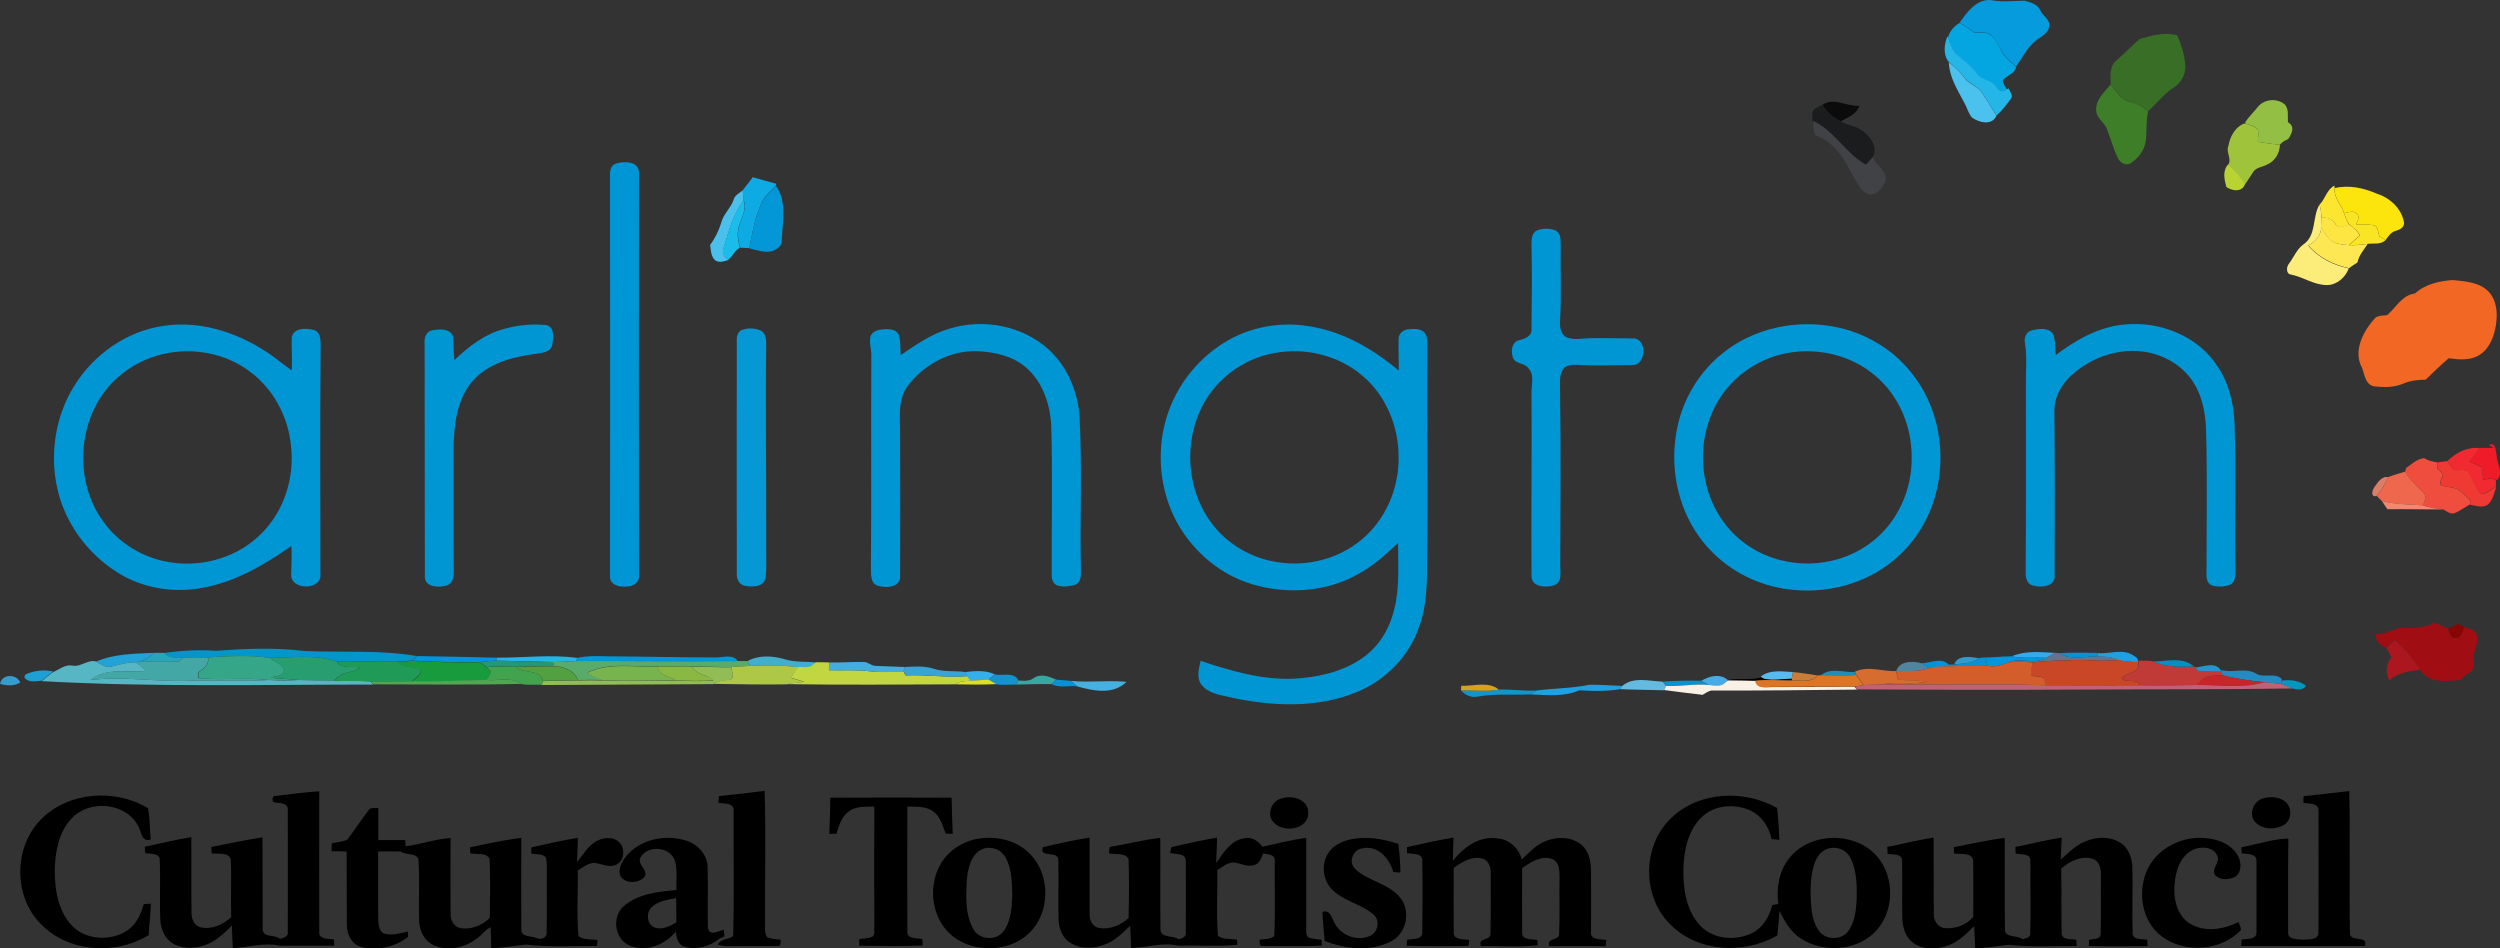 <svg xmlns="http://www.w3.org/2000/svg" xmlns:xlink="http://www.w3.org/1999/xlink" id="Layer_1" x="0px" y="0px" viewBox="0 0 1096.3 415.9" style="enable-background:new 0 0 1096.3 415.9;" xml:space="preserve"><rect x="0" y="0" width="1096.3" height="415.9" fill="#333333" stroke="none"/><style type="text/css">	.st0{fill:#059BDC;}	.st1{fill:#04A6E1;}	.st2{fill:#386E25;}	.st3{fill:#23B6E7;}	.st4{fill:#4BC2ED;}	.st5{fill:#3E7E28;}	.st6{fill:#93C044;}	.st7{fill:#0B0B0B;}	.st8{fill:#1B1C1D;}	.st9{fill:#414245;}	.st10{fill:#9FC33A;}	.st11{fill:#0095D4;}	.st12{fill:#B9D335;}	.st13{fill:#0DAAE4;}	.st14{fill:#0497D7;}	.st15{fill:#FDE630;}	.st16{fill:#FBE50D;}	.st17{fill:#4AC1ED;}	.st18{fill:#1ABDEA;}	.st19{fill:#FCEC79;}	.st20{fill:#FAE524;}	.st21{fill:#FDE642;}	.st22{fill:#FDE853;}	.st23{fill:#0096D4;}	.st24{fill:#F16723;}	.st25{fill:#0196D4;}	.st26{fill:#0698D5;}	.st27{fill:#EF1B29;}	.st28{fill:#F02A30;}	.st29{fill:#EF4E3E;}	.st30{fill:#EE3A33;}	.st31{fill:#EF684E;}	.st32{opacity:0.95;fill:#E5816A;enable-background:new    ;}	.st33{fill:#F18971;}	.st34{fill:#A00D12;}	.st35{fill:#860604;}	.st36{fill:#AC161E;}	.st37{fill:#0496CB;}	.st38{fill:#1FA0E3;}	.st39{fill:#22A2D6;}	.st40{fill:#27A5BB;}	.st41{fill:#37AAEC;}	.st42{fill:#607492;}	.st43{fill:#0692D4;}	.st44{fill:#35A687;}	.st45{fill:#0295DE;}	.st46{fill:#41AFCB;}	.st47{fill:#0296DD;}	.st48{fill:#42A7A5;}	.st49{fill:#279D70;}	.st50{opacity:0.94;fill:#32A2D4;enable-background:new    ;}	.st51{fill:#56B6C3;}	.st52{fill:#179B3C;}	.st53{fill:#229974;}	.st54{fill:#58AB6A;}	.st55{fill:#C94626;}	.st56{fill:#C03A37;}	.st57{fill:#088EC2;}	.st58{fill:#1F9B57;}	.st59{fill:#C2D641;}	.st60{fill:#43ADDD;}	.st61{fill:#4C86A2;}	.st62{fill:#D45D2C;}	.st63{fill:#AFC747;}	.st64{fill:#2992D0;}	.st65{fill:#43A24E;}	.st66{fill:#53A040;}	.st67{fill:#78B44E;}	.st68{fill:#89B843;}	.st69{fill:#90BE54;}	.st70{fill:#38A3D5;}	.st71{fill:#57BBEF;}	.st72{fill:#228DB9;}	.st73{fill:#D66C2F;}	.st74{fill:#1DA1D4;}	.st75{fill:#34AFEB;}	.st76{fill:#CA7C39;}	.st77{fill:#238BC2;}	.st78{fill:#1294CD;}	.st79{fill:#349CCF;}	.st80{fill:#37A7A2;}	.st81{fill:#47ACE5;}	.st82{fill:#DD7524;}	.st83{fill:#C62628;}	.st84{fill:#DBE024;}	.st85{fill:#0093DB;}	.st86{fill:#51A652;}	.st87{fill:#46B0DE;}	.st88{fill:#65BAE0;}	.st89{fill:#FAF1E6;}	.st90{fill:#0397C0;}	.st91{fill:#C16175;}	.st92{opacity:0.93;fill:#E3AA1C;enable-background:new    ;}</style><g id="_x23_059bdcff">	<path class="st0" d="M859.3,10c3.2-4.5,7.1-10.2,13.4-10c5,1,10,0.4,15.1,0.3c2.6,0.7,5.9,1.6,7,4.4c1.1,2.4,4.3,3.8,3.8,6.9   c-0.3,2.6-2.7,4-4.6,5.3c-4.5,2.9-6.9,8-9.9,12.3c-2.5-2.2-5.1-4.3-6.7-7.3c-1.5-2.4-2.4-5.5-5.1-7c-2-1.1-4.2-0.6-6.3-0.6   C863.8,12.8,861.6,11.4,859.3,10z"></path></g><g id="_x23_04a6e1ff">	<path class="st1" d="M854.2,16.5c0.8-2.8,2.6-5,5.1-6.4c2.3,1.3,4.5,2.8,6.7,4.3c2.1,0,4.4-0.5,6.3,0.6c2.7,1.4,3.7,4.5,5.1,7   c1.5,3,4.2,5.1,6.7,7.3c-0.5,3.4-4.7,3.6-5.9,6.3c0.4,1.3,1.2,2.5,1.9,3.7c-1.6,1.1-3.4,1.5-4.3-0.6c-1.8-3.6-6.6-3.1-8.8-6.2   c-2.3-2.8-5-5.2-7.8-7.4C856.4,23,855.5,19.5,854.2,16.5z"></path></g><g id="_x23_386e25ff">	<path class="st2" d="M938.3,17.1c5.3-1.6,11-3.1,16.5-1.6c1.7,4.1,3.2,8.5,3.5,13.1c0.3,3.8-1.7,7.6-4.9,9.7   c-4.4,2.8-7.6,7-11.4,10.5c-2.2-1.9-4.6-3.5-7.5-4.1c-4.2-0.7-6.6-4.6-8.9-7.8c-0.1-3.4-0.6-7.7,2.3-10.2   C931.4,23.6,934.7,20.2,938.3,17.1z"></path></g><g id="_x23_23b6e7ff">	<path class="st3" d="M854,15.9l0.2,0.5c1.3,3,2.2,6.5,5,8.5c2.9,2.2,5.6,4.6,7.8,7.4c2.2,3.1,7,2.7,8.8,6.2   c0.9,2.1,2.8,1.7,4.3,0.6l0.7-0.3c0.6,1.4,2.2,3,1,4.6c-2,2.5-3.8,5.2-6.3,7.2c-2.3-3.4-4.2-7-6.6-10.3c-2-2.8-5.6-3.6-7.6-6.4   c-1.9-2.5-4.2-4.7-6.7-6.7C852,24.1,852.5,19.5,854,15.9z"></path>	<path class="st3" d="M217.7,288.4c11.8,0.1,23.7-1.5,35.4,0.1l-0.4,1.4c-3.4,0.1-6.7,0.4-10,0.4c-8.3-0.2-16.6-0.4-25-0.6V288.4z"></path></g><g id="_x23_4bc2edff">	<path class="st4" d="M854.6,27.3c2.5,2,4.8,4.1,6.7,6.7c1.9,2.8,5.6,3.6,7.6,6.4c2.4,3.3,4.3,6.9,6.6,10.3   c-1.9,4.5-7.7,3.1-10.8,0.8c-1.6-1.9-2.1-4.4-3.4-6.6C858.4,39.4,854.8,33.8,854.6,27.3z"></path></g><g id="_x23_3e7e28ff">	<path class="st5" d="M919.2,48.5c-0.3-4.8,3.7-8.2,6.4-11.5c2.3,3.2,4.7,7.1,8.9,7.8c2.9,0.6,5.4,2.2,7.5,4.1   c-1,4.2-0.5,8.4-1,12.6c-0.4,4.1-3.1,7.7-6.4,9.9c-2.1,1.6-4.9,0.1-5.8-2c-2-3.9-3-8.2-4.7-12.3C923.2,53.8,919.4,52.1,919.2,48.5z   "></path></g><g id="_x23_93c044ff">	<path class="st6" d="M990.1,46.9c2.7-3.4,8.1-4,11.6-1.3c2.2,2,1.4,5.3,1.6,8c3.3,1.8,1.7,5.1,0.1,7.4c-1.4,0.6-2.7,1.3-3.6,2.5   c-3.2-0.3-6.5-0.8-9.7-1.3c0.1-1.7,0.3-3.4,0.1-5.1c-1.1-2-3.5-2.2-5.4-2.9l-0.3-0.5C986.1,51.2,988.3,49.2,990.1,46.9z"></path></g><g id="_x23_0b0b0bff">	<path class="st7" d="M799.1,46c5.1-3.5,10.8,0.8,16.3,0.4c-1.2,3.7-5.1,5.1-8.2,6.8C803.8,51.7,801.1,49.2,799.1,46z"></path></g><g id="_x23_1b1c1dff">	<path class="st8" d="M795.8,47.7c1-0.7,2.2-1.1,3.3-1.7c2,3.2,4.7,5.7,8.1,7.2c2.9,1.9,6.8,1.9,9.5,4.2c3.5,2.3,7,7.4,4.5,11.5   c-1,1.2-2,2.3-3.1,3.4c-8.8-4.9-13.8-14.8-23-19.2l-0.4-0.2C794.9,51.2,794.2,48.9,795.8,47.7z"></path></g><g id="_x23_414245ff">	<path class="st9" d="M795.3,53.1c9.2,4.4,14.1,14.2,23,19.2c1-1.1,2.1-2.2,3.1-3.4c1,3.8,5.7,5.4,5.6,9.6c-0.6,3.1-3.1,6.1-6.2,6.8   c-4,0.1-5.8-4.2-7.6-7.1c-4-7.6-8.5-16.2-17.3-18.9C795.3,57.3,795.2,55.2,795.3,53.1z"></path></g><g id="_x23_9fc33aff">	<path class="st10" d="M977.2,64c0.7-4.1,2.8-8,6.7-9.8l0.9,0c1.9,0.7,4.3,1,5.4,2.9c0.2,1.7,0,3.4-0.1,5.1c3.2,0.5,6.4,1,9.7,1.3   c-0.1,3.6-2.1,7.1-5.5,8.6c-2.1,1.2-5.1,1.2-6.4,3.6c-1.1,1.6-2.1,3.3-3.2,4.9l-0.1-0.1c-2.3-3-4.7-5.8-7.4-8.4   C978.7,69.5,976,66.6,977.2,64z"></path></g><g id="_x23_0095d4ff">	<path class="st11" d="M269.9,71.8c3.5-1.2,10.2-1.3,10.3,3.8c-0.1,59,0,117.9,0,176.9c0.3,3-2.7,4.7-5.4,4.7   c-3.1,0.4-7.6-0.7-7.3-4.7c0.1-58.6,0-117.3,0-175.9C267.4,74.7,268,72.5,269.9,71.8z"></path></g><g id="_x23_b9d335ff">	<path class="st12" d="M977.2,72c2.7,2.5,5.2,5.4,7.4,8.4c-1.1,4-5.6,3.5-8.3,1.6C975.4,78.7,974.5,74.7,977.2,72z"></path></g><g id="_x23_0daae4ff">	<path class="st13" d="M330.1,77.7c3.5,1,6.9,2,10.4,2.9l-0.3,0.7c-2,2.5-4.8,4.4-6.1,7.4c-3,6.3-4.2,13.3-5.5,20.1   c-1.4-0.1-2.7-0.1-4.1-0.2c-0.5-2.4-1.2-4.8-0.8-7.2c0.3-4.7,4.3-8.8,2.4-13.6c-0.2-1.5-0.3-2.9-0.4-4.4   C327.2,81.6,328.6,79.7,330.1,77.7z"></path></g><g id="_x23_0497d7ff">	<path class="st14" d="M340.2,81.4c5.1,6.9,2.9,16.2,2.6,24.1c0.2,2.4-2.1,3.8-4.1,4.6c-3.4,0.9-6.8-0.4-10.1-1.2   c1.3-6.8,2.5-13.8,5.5-20.1C335.4,85.9,338.2,83.9,340.2,81.4z"></path>	<path class="st14" d="M253.1,288.5c4.5-1,9.1-0.8,13.6-0.7c15.7,0.1,31.4,0.5,47,0.5c3.3,0.1,7.7-1.7,9.9,1.7   c-23.7,0.3-47.3-0.1-71,0L253.1,288.5z"></path></g><g id="_x23_fde630ff">	<path class="st15" d="M1017.1,89.8c2.6-2.5,3.2-6.7,6.6-8.4l0.1,1.2c-0.5,4.2,3,7.1,4.1,10.9c0.6,1.7,1.2,3.4,2.2,4.9   c-1.9,0.7-4.5,2.2-5.9-0.1c-1.4-2.2-3.6-3.1-6.2-2.8C1017.9,93.5,1017.8,91.6,1017.1,89.8z"></path></g><g id="_x23_fbe50dff">	<path class="st16" d="M1023.8,82.5c6.2-1.5,12.7-0.1,18.4,2.4c5.8,1.8,10.9,6.5,12,12.6c0.2,2.2-1.8,3.2-3.5,3.7   c-2.2,0.5-3.4,2.5-4.6,4.1c-0.6-0.4-1.9-1.2-2.6-1.6c-0.7-1.6-0.5-3.8-2.1-4.8c-2.7-0.6-5.5-0.5-8.2-0.5c0.6-1.5,1.8-3.3,0.3-4.6   c-1.3-1.9-3.8-0.4-5.6-0.4C1026.8,89.7,1023.3,86.7,1023.8,82.5z"></path></g><g id="_x23_4ac1edff">	<path class="st17" d="M321.7,87.6c0.5-2,2.5-2.9,4-4.1c0.1,1.4,0.2,2.9,0.4,4.4c-4.8,6.1-6.5,13.8-8.8,21c-0.9,2.1,0.5,4,2.2,5.1   c-1.8,0.5-3.8,1.3-5.5,0.4c-2.3-1.5-2.2-4.6-2.6-7c2.2-2.9,3.8-6.3,4.9-9.8C317.2,93.8,320.5,91.3,321.7,87.6z"></path></g><g id="_x23_1abdeaff">	<path class="st18" d="M317.2,108.9c2.4-7.2,4-14.9,8.8-21c1.9,4.8-2.1,8.9-2.4,13.6c-0.4,2.4,0.3,4.8,0.8,7.2   c-2.3,1.1-3.1,3.8-5.1,5.2C317.7,112.9,316.3,111,317.2,108.9z"></path></g><g id="_x23_fcec79ff">	<path class="st19" d="M1017.1,89.8c0.7,1.8,0.8,3.8,0.8,5.7c0,1.3,0,2.6,0,4c0,3.8-2.6,6.4-5.7,8.2c4.5,5.4,11,8.6,17.8,10   c-1.5,3.9-5.1,7.2-9.4,7.3c-5.7,0.1-10.5-3.5-15.9-4.6c-2.3-0.2-2.1-3.3-1-4.7c2.2-2.9,3.5-6.5,6.5-8.6   C1015.9,103.1,1013.9,95.2,1017.1,89.8z"></path></g><g id="_x23_fae524ff">	<path class="st20" d="M1027.9,93.4c1.8,0,4.3-1.5,5.6,0.4c1.5,1.3,0.3,3.2-0.3,4.6c2.7,0,5.5-0.1,8.2,0.5c1.5,1,1.4,3.2,2.1,4.8   c0.6,0.4,1.9,1.2,2.6,1.6c-2.2,2.2-5.5,1.2-8.2,1.7c-2.6,0.4-5.2,0.5-7.7,0.5c1.5-1.5,3.1-2.9,4.7-4.2c-1-2.2-3-3.5-4.8-5   C1029.1,96.8,1028.5,95.1,1027.9,93.4z"></path></g><g id="_x23_fde642ff">	<path class="st21" d="M1017.9,95.4c2.6-0.3,4.8,0.6,6.2,2.8c1.4,2.2,4.1,0.8,5.9,0.1c1.8,1.4,3.8,2.8,4.8,5   c-1.6,1.3-3.2,2.7-4.7,4.2c-2.6-0.2-5.4-0.4-7.7-1.8c-2-1.7-3.3-4.1-4.6-6.3C1017.9,98.1,1017.9,96.8,1017.9,95.4z"></path></g><g id="_x23_fde853ff">	<path class="st22" d="M1017.9,99.4c1.3,2.3,2.6,4.6,4.6,6.3c2.3,1.4,5,1.6,7.7,1.8c2.6,0.1,5.2-0.1,7.7-0.5l0.3,0.1   c-1.7,2.6-3.8,4.9-4.4,8c-1.3,0.8-2.5,1.6-3.7,2.5c-6.8-1.5-13.3-4.6-17.8-10C1015.3,105.9,1018,103.2,1017.9,99.4z"></path></g><g id="_x23_0096d4ff">	<path class="st23" d="M674.1,101c2.5-0.9,5.6-1,8.1,0.1c2.4,1.2,2.1,4.3,2.2,6.5c-0.2,11,0.4,22-0.3,32.9c-0.2,2.7,0.2,6.3,3.1,7.5   c3.4,1.3,7,0.3,10.5,0.3c6-0.1,12,0.1,18,0.1c6.7-0.6,6.5,11.8,0.1,11.7c-8.1,0-16.1,0.4-24.2-0.1c-2.2-0.1-5,0-6.3,2.1   c-1.5,2.5-1.2,5.6-1.2,8.4c0.4,25.7,0.2,51.3,0.1,77c-0.1,3.1,1.1,7.7-2.6,9.1c-3.5,1.2-10,1-10-4c-0.2-26.7,0.2-53.4,0-80   c-0.1-3.8,1.5-8.3-1.5-11.3c-1.8-2.4-6.3-1.6-6.8-5.1c-0.8-2.6-0.2-6.4,2.9-7c2.3-0.6,5.4-1.6,5.4-4.5c0.1-12.4,0.3-24.8,0-37.1   C671.6,105.2,671.6,102,674.1,101z"></path>	<path class="st23" d="M32.5,169.3c8.5-13.8,23-24.1,39.2-26.4c15.1-2.3,30.6,2.3,43.4,10.3c4.6,2.7,8.5,6.2,12.8,9.2   c0.4-4.9-0.2-9.8,0.1-14.8c1.1-4,6.4-3.7,9.6-2.9c3.3,1,3,5.1,3,7.8c-0.3,33-0.1,66-0.1,99c1,7.7-13.8,7.5-12.8-0.1   c0.1-4,0.3-8,0.1-12c-11.9,8.3-24.8,15.9-39.2,18.4c-12.7,2.4-26.4,0.1-37.3-6.9c-12.9-8.2-22.7-21.4-26.1-36.4   C21.7,199.3,24.2,182.7,32.5,169.3 M71.3,155.3c-7,1.6-13.6,5-19.1,9.7c-17.9,15.2-20.8,44.3-7.2,63.3c6.9,9.9,18,16.6,29.8,18.3   c14.4,2.3,29.9-2.4,40.1-12.9c9.8-9.9,14.3-24.4,12.7-38.2c-1.2-12.8-7.8-25.1-18.2-32.7C98.7,154.8,84.3,152.2,71.3,155.3z"></path>	<path class="st23" d="M221.2,144.2c6-1.7,12.4-2.3,18.6-1.6c3.6,1.1,2.8,5.7,2.4,8.6c-0.7,3.4-4.8,3.6-7.5,4   c-10.1,1.3-21.1,4.2-27.9,12.4c-6.8,8.4-7.8,19.6-7.9,30c0.1,17.6-0.1,35.3,0.1,52.9c0.1,2.4-0.5,5.6-3.3,6.3   c-3.5,0.9-9.6,0.8-9.4-4.2c-0.1-34,0-68-0.1-102c-0.3-2.5,0.8-5.5,3.6-5.8c3-0.5,7.8-0.8,8.9,2.9c0.3,3.4,0.1,6.8,0.6,10.2   C205.6,151.8,212.7,146.4,221.2,144.2z"></path>	<path class="st23" d="M416.8,144c14.7-4.4,31.7-1.1,43.1,9.3c8.1,7.4,12.7,18.3,13.5,29.2c1.2,22.7,0.1,45.4,0.6,68.1   c0,2.1-0.1,4.8-2.4,5.8c-2.5,0.8-5.3,1-7.8,0.4c-2.2-0.7-2.7-3.2-2.6-5.2c-0.1-21.7,0.4-43.3-0.2-64.9c-0.5-9.4-3.7-19.1-10.9-25.4   c-5.8-5.2-13.8-6.9-21.3-7.3c-12.1-0.5-23.9,5.9-31,15.6c-4.3,6.1-3,13.9-3.1,21c0.1,20.7,0.1,41.5,0,62.2c0.1,5-6.4,5.1-9.9,4   c-3-1-2.8-4.6-2.9-7.2c0.3-31.3,0-62.6,0.2-93.9c0-2.7-1-5.4-0.4-8.1c0.8-2.5,3.7-3.1,5.9-3.2c2.4-0.2,5.6,0,6.6,2.6   c0.8,2.8,0.5,5.8,0.8,8.7C401.9,151,408.8,146.2,416.8,144z"></path>	<path class="st23" d="M534.2,152c11.1-7.9,25.2-11.1,38.7-9.1c15.2,2,28.9,9.9,40.5,19.6c0-4.6-0.2-9.2-0.1-13.9   c0-2.3,2.1-4.1,4.3-4.2c2.6-0.3,6.3-0.4,7.7,2.4c0.8,2.1,0.5,4.5,0.6,6.7c-0.2,30.6,0.4,61.3-0.1,91.9c0,9.9,0,20.1-3.5,29.5   c-4.4,13-14.9,23.6-27.6,28.7c-17.6,7.2-37.4,6.1-55.6,2.1c-4.3-1-9.4-1.7-12.3-5.5c-2.2-3-1.1-7-0.3-10.4   c13.3,4.4,27,8.5,41.1,7.8c10.3-0.6,20.9-2.9,29.5-8.8c7.3-4.9,12.2-12.8,14.2-21.3c2.6-9.6,1.7-19.6,1.8-29.4   c-5.3,4.9-10.7,9.9-17.1,13.4c-14.1,8.2-31.7,9.3-47.2,4.6c-13.1-4-24.3-13.2-31.4-24.8c-8.3-13.7-10.5-30.9-6.4-46.3   C514.5,171.8,522.9,159.8,534.2,152 M559,154.8c-14.4,2.4-27.3,12.5-33,25.9c-6.9,15.7-5,35.3,5.5,49c7,9.2,17.8,15.4,29.3,16.9   c12.7,1.9,26.3-1.6,36.2-9.9c10.6-8.7,16.5-22.5,16.3-36.2c0.1-13.4-5.5-27-15.8-35.7C587,155.8,572.4,152.3,559,154.8z"></path>	<path class="st23" d="M901.5,155.7c8.9-6.7,19-12.5,30.3-13.4c15.5-1.5,32.3,5.1,40.8,18.6c5.8,8.7,7.5,19.3,7.4,29.6   c0.6,20-0.2,40,0.3,60.1c0,2.1-0.2,5-2.5,5.9c-2.5,0.8-5.4,1-7.9,0.2c-2.4-1-2.4-3.9-2.3-6c0-20.7,0.4-41.4-0.2-62.1   c-0.2-7.3-1.6-14.8-5.6-21c-4.5-7.1-12.3-11.7-20.5-13.2c-11-1.9-22.5,1.6-31.1,8.6c-5.4,4.2-9.5,10.5-9.3,17.5   c0.2,24,0.2,48,0.1,72c0.2,4.9-6,5.2-9.4,4.3c-2.9-0.6-3.4-3.8-3.3-6.2c0.2-27.3,0.1-54.7,0.1-82c-0.1-6,0.6-12.1-0.4-18   c-0.5-2.3,0.4-5.1,2.9-5.7c2.9-0.7,7-1.4,9.2,1.2C901.6,149,901,152.5,901.5,155.7z"></path></g><g id="_x23_f16723ff">	<path class="st24" d="M1059,128.7c4.5-4.1,10.7-5.5,16.7-5.9c5.4,0.6,11.6,0.9,15.6,5.1c3.7,3.9,4,9.7,3.2,14.7   c-0.8,5-2.8,10.4-7.3,13.1c-4,2.5-9,2-13.4,1.4c-3.5,3-6.8,6.2-10.1,9.4c-3.4,0-6.8,0.4-10,1.8c-4.1,1.7-8.5,1.6-12.8,1.1   c-3.6-0.9-4-5-5-7.9c-4.3-7.6,0.5-16.6,5.9-22.3c1.5-0.9,3.3-0.8,5-1C1050.7,134.9,1053.3,129.4,1059,128.7z"></path></g><g id="_x23_0196d4ff">	<path class="st25" d="M783.8,142.8c13.4-1.9,27.5,0.5,39.2,7.5c11.2,6.5,19.9,17.2,24.3,29.4c5.8,16.1,4.7,34.8-3.6,49.9   c-5.3,9.7-13.5,17.7-23.3,22.7c-13.3,6.9-29.2,8.4-43.6,4.7c-12.7-3.3-24.2-11.1-31.8-21.8c-9.7-13.6-12.9-31.3-9.5-47.6   c2.6-12.9,9.9-24.9,20.3-33C763.8,148.2,773.7,144.2,783.8,142.8 M783.9,154.8c-14.4,2.5-27.2,12.5-33,25.9c-7.1,16-5,35.9,6,49.6   c7,8.9,17.6,14.8,28.9,16.3c12.7,1.9,26.3-1.6,36.2-9.9c10.6-8.7,16.5-22.5,16.3-36.1c0.1-13.7-5.7-27.5-16.4-36.2   C811.5,155.7,797.2,152.4,783.9,154.8z"></path></g><g id="_x23_0698d5ff">	<path class="st26" d="M325.1,144.8c2.6-1.1,5.7-1,8.4,0.1c2.1,1,2.5,3.6,2.5,5.7c-0.4,29.4,0.1,58.7,0,88   c-0.1,4.9,0.3,9.9-0.3,14.9c-0.8,3.9-5.7,4-8.8,3.4c-2.6-0.2-3.9-2.9-3.8-5.3c-0.1-33.7,0-67.4,0-101   C323,148.5,323,145.9,325.1,144.8z"></path></g><g id="_x23_ef1b29ff">	<path class="st27" d="M1091.4,195.1c3.1-1.4,3,2.6,3.4,4.5c0.1,3.7,3.2,7.5,0.3,10.9l-0.6-0.2c-1.8-0.7-3.7-0.4-5.6,0   c-0.2-1.8-0.4-3.6-0.5-5.5c-1.9-0.8-3.7-1.6-5.6-2.5c1.5-1.9,3-3.8,4.4-5.9c2.1,0,4.2,0,6.4,0   C1092.9,196.1,1092.2,195.6,1091.4,195.1z"></path></g><g id="_x23_f02a30ff">	<path class="st28" d="M1073.3,202.1c3.7-3.6,8.6-6.2,13.9-5.6c-1.3,2.1-2.8,4-4.4,5.9c1.8,0.8,3.7,1.6,5.6,2.5   c0.1,1.8,0.3,3.6,0.5,5.5c1.8-0.4,3.7-0.7,5.6,0c0,0.7,0,2.2,0,2.9c-1.9,1.1-3.7,2.7-5.9,3.3c-1.8,0.1-2.3-1.7-3-2.9   c-1.2-2.2-2-4.6-3.5-6.6c-1.7-2-4.6-0.3-6.7-1.2C1074.7,204.6,1074,203.3,1073.3,202.1z"></path></g><g id="_x23_ef4e3eff">	<path class="st29" d="M1055.2,205.2c2.4-1.7,4.6-3.9,7.8-4.3c1.8,1.1,3.8,1.5,5.8,1.9c0,0.7,0,2,0,2.7c0.8,0.8,1.6,1.5,2.5,2.3   c-0.3,1.6-1.8,3.5-0.9,5.1c2.2,0.6,4.5,0.7,6.7,1.4c2.6,1.2,4.4,3.5,6.4,5.5c-0.1,0.4-0.4,1.2-0.6,1.5c-2.1,1.2-4,2.6-6.2,3.6   c-1.9,0.9-3.7-0.6-5.2-1.5c-3-0.4-6.1-0.6-8.9-1.8c0.3-1.7,1.8-3.7,0.4-5.2c-2.8-3.2-6.3-5.7-8.3-9.6   C1054.8,206.4,1055,205.6,1055.2,205.2z"></path></g><g id="_x23_ee3a33ff">	<path class="st30" d="M1068.8,202.8c1.5-0.2,3-0.5,4.5-0.6c0.7,1.2,1.4,2.5,2.3,3.7c2.1,0.9,4.9-0.8,6.7,1.2c1.5,2,2.3,4.4,3.5,6.6   c0.7,1.2,1.2,3.1,3,2.9c2.2-0.5,3.9-2.1,5.9-3.3c-0.9,2.6-1.4,5.6-3.4,7.7c-2.4,2.1-5.6,0.7-8.3,0.3c0.2-0.4,0.4-1.2,0.6-1.5   c-2-2-3.8-4.3-6.4-5.5c-2.2-0.7-4.5-0.8-6.7-1.4c-0.9-1.5,0.6-3.5,0.9-5.1c-0.8-0.8-1.7-1.5-2.5-2.3   C1068.8,204.8,1068.8,203.4,1068.8,202.8z"></path></g><g id="_x23_ef684eff">	<path class="st31" d="M1047.2,209.2c2.5-0.9,4.9-1.6,7.5-2.4c2,3.8,5.5,6.4,8.3,9.6c1.4,1.5-0.1,3.6-0.4,5.2   c-6.1-0.4-12.2-0.3-18.1-1.9c-0.8-0.7-1.5-1.5-2.2-2.2C1044.3,215,1045.9,212.1,1047.2,209.2z"></path></g><g id="_x23_e5816af3">	<path class="st32" d="M1041.1,213.8c1.5-2.1,3.1-5,6.1-4.6c-1.3,2.9-2.9,5.8-5,8.3C1039.6,218.2,1040.1,215.1,1041.1,213.8z"></path></g><g id="_x23_f18971ff">	<path class="st33" d="M1044.5,219.7c5.9,1.5,12,1.5,18.1,1.9c2.8,1.2,5.9,1.4,8.9,1.8c-8.2,0-16.4-0.2-24.6-0.1   C1046.1,222.1,1045.3,220.9,1044.5,219.7z"></path></g><g id="_x23_a00d12ff">	<path class="st34" d="M1054.8,275.3c4.4,0.2,8.8-0.2,12.8-2.2c2,0.8,3.9,1.6,5.8,2.5c0.8,1.5,1,4.4,3.2,4.1   c2.7,0.3,3.1-2.9,3.8-4.7c2,0.5,4.4,0.9,5.5,2.9c1.3,2.6-0.1,5.4-0.8,8c-0.7,2.1,0,4.4-0.3,6.5c-0.6,3-4.5,3.1-5.6,5.8   c-6.2,0.5-14.3,1.7-18-4.7c-3.3-4.6-6.7-9.4-11.2-12.9c-1.2,1.1-2.5,2.3-3.6,3.5c-2.5-1.1-5-3.1-4.6-6.1   C1046.6,278.7,1050.2,274.7,1054.8,275.3z"></path></g><g id="_x23_860604ff">	<path class="st35" d="M1073.5,275.6c1.5-0.6,2.9-1.3,4.4-2.1c0.9,0.5,1.8,1,2.7,1.5c-0.8,1.9-1.1,5-3.8,4.7   C1074.5,280,1074.2,277.1,1073.5,275.6z"></path></g><g id="_x23_ac161eff">	<path class="st36" d="M1050.1,280.7c4.5,3.5,7.9,8.3,11.2,12.9c-4.7,0.9-9.9,1.2-13.5,4.8c-1.7-3.1-1.7-7.5,0.9-10   c-0.6-1.5-1.4-2.8-2.2-4.2C1047.6,283,1048.8,281.8,1050.1,280.7z"></path></g><g id="_x23_0496cbff">	<path class="st37" d="M94.8,285.4c12.9-1,26-1.5,38.9,0.1c16.4,0.7,32.9-0.6,49.1,2.2c-0.8,0.7-1.6,1.3-2.3,2   c-2.1,0.1-4.2,0.3-6.3,0.5c-8.9-0.1-17.7-0.2-26.6-0.2c-9.5-3.1-19.6-1.6-29.4-1.5c-8.9-1.3-18.1-0.8-27.1-0.2   c-3.6,0.1-7.2-0.2-10.8,0.2c-2.8-0.2-6.2,0.5-8.1-2.2C79.7,285.3,87.3,284.8,94.8,285.4z"></path></g><g id="_x23_1fa0e3ff">	<path class="st38" d="M919.8,286.4c5.1,0.5,10.7-2,15.4,0.8c0.9,0.7,2.4,1.2,2.3,2.6l0.1,0.6c-2.9-0.1-5.8-0.3-8.6-0.9   c-2.9-1.4-6.2-1.6-9.3-1.6L919.8,286.4z"></path>	<path class="st38" d="M673.8,302.8c7.6-1,15.4-0.9,23-2.5c4.9-0.1,9.8,0.3,14.6,0.5c-0.2,0.3-0.7,1-0.9,1.4   c-5.9,1-11.9,0.9-17.9,0.5c-6.8,3-14.3,2.1-21.5,1.8C672,303.9,672.9,303.3,673.8,302.8z"></path></g><g id="_x23_22a2d6ff">	<path class="st39" d="M42.2,290.1c7.8-3.4,16.6-3.4,24.9-3.8c-1.6,2.3-4,3.5-6.7,4l-1.1,0.1c-3.6,0-7.1,1.2-10.6,1.9   C46.3,293,44.2,291.3,42.2,290.1z"></path></g><g id="_x23_27a5bbff">	<path class="st40" d="M67.1,286.3c1.7,0,3.4-0.1,5.1,0c1.9,2.6,5.3,2,8.1,2.2c-0.4,0.4-1.3,1.2-1.7,1.5c-6,0.5-12.1-0.1-18.2,0.3   C63.1,289.8,65.6,288.6,67.1,286.3z"></path></g><g id="_x23_37aaecfd">	<path class="st41" d="M882.2,287.8c6-2.6,12.7-1.8,19.1-1.5c-1.4,0.7-2.7,1.5-4.1,2.2C892.2,288.1,887.1,288.9,882.2,287.8z"></path></g><g id="_x23_607492ff">	<path class="st42" d="M901.2,286.3c0.5,0,1.5,0.1,2,0.1c5,3.4,11,1.3,16.5,1.4c3.2,0,6.4,0.2,9.3,1.6c-7.4,0.9-14.8-0.4-22.2,0.2   c-5.2,0-10.3,0.3-15.4,0.9c-3.6-0.2-7.3-0.5-10.9,0c5.3-2.3,11.5,1.2,16.6-2C898.5,287.8,899.8,287,901.2,286.3z"></path></g><g id="_x23_0692d4ff">	<path class="st43" d="M903.2,286.4c5.5-0.3,11-0.2,16.6-0.1l0,1.5C914.2,287.8,908.2,289.8,903.2,286.4z"></path>	<path class="st43" d="M867.6,288.6c1-0.2,2.1-0.3,3.2-0.3c0.2,1.2,0.5,2.4,0.7,3.6c-5.2-0.4-10.5,0.2-15.7,0.4   c-3.3,0.1-6.7-0.1-10,0.8c-1.2-0.8-2.3-1.5-3.4-2.2c3.9-0.1,9-2.8,12.1,0.5c0.8,0,1.6,0,2.5,0C860.6,291,864.6,291.1,867.6,288.6z"></path>	<path class="st43" d="M729,298.9c5.7-0.4,11.4-0.5,17-0.4c1.2,0.7,2.4,1.4,3.6,1.9c-6.4-0.7-12.7,0.7-19.1,0.4   C730.2,300.3,729.4,299.4,729,298.9z"></path></g><g id="_x23_35a687ff">	<path class="st44" d="M91.2,288.3c9-0.6,18.1-1.1,27.1,0.2c2.1,1.6,5.3,2.5,6.2,5.2c0.2,3-3.8,2.7-5.8,3.5c4.1,0.5,8.3,0.6,12.4,1   c-4.3,0.2-8.7,0.2-13,0c-10.3-1.2-20.8,0.2-31.1-0.8c0-0.6,0-1.9,0-2.5C89.2,293.4,92,291.5,91.2,288.3z"></path></g><g id="_x23_0295deff">	<path class="st45" d="M182.9,287.7c11.6,0.2,23.2,0.4,34.8,0.7v1.3c-2.4,0.1-4.7,0.4-7.1,0.6c-10,0.4-20-0.2-30.1-0.6   C181.3,289.1,182.1,288.4,182.9,287.7z"></path></g><g id="_x23_41afcbff">	<path class="st46" d="M327.6,290c4.9-2.8,10.9-2.5,16.2-1c4.5,1.5,9.2,1,13.8,1.5l-0.7,0.7c-1.7,2.2-4.7,1.2-7.1,1.4   c-6.9-1-13.8-0.9-20.7-0.6C328.7,291.5,328,290.5,327.6,290z"></path></g><g id="_x23_0296ddff">	<path class="st47" d="M870.8,288.3c3.8,0,7.6-0.5,11.4-0.5c4.9,1.1,10,0.3,15,0.7c-5.1,3.2-11.2-0.4-16.6,2   c-2.9,1.1-5.9,2.3-9.1,1.4C871.2,290.7,871,289.5,870.8,288.3z"></path></g><g id="_x23_42a7a5ff">	<path class="st48" d="M80.3,288.5c3.6-0.4,7.2-0.1,10.8-0.2c0.8,3.2-2,5.1-4.3,6.6c0,0.6,0,1.9,0,2.5c10.4,1,20.8-0.4,31.1,0.8   c-11.4,0.7-22.8,0-34.2,0.3c-14.7,0.7-29.5-2.1-44.2-0.3c6.8-5.6,16.3-3.1,24.4-4c-1.4-1.4-2.9-2.7-4.6-3.8l1.1-0.1   c6-0.4,12.1,0.1,18.2-0.3C79,289.6,79.9,288.8,80.3,288.5z"></path></g><g id="_x23_279d70ff">	<path class="st49" d="M118.2,288.5c9.8-0.1,19.9-1.6,29.4,1.5c2.2,3.6,6.9,2,10.3,2.7c-2.3,2.3-6,1.7-8.6,3.4c-1.1,0.7-2,1.5-3,2.4   c-5.1,0-10.2,0-15.3-0.3c-4.1-0.5-8.3-0.5-12.4-1c2-0.8,6-0.5,5.8-3.5C123.5,291,120.3,290.1,118.2,288.5z"></path></g><g id="_x23_32a2d4ef">	<path class="st50" d="M857,291.3c1.4-4.2,7.2-3.3,10.6-2.7C864.6,291.1,860.6,291,857,291.3z"></path></g><g id="_x23_56b6c3ff">	<path class="st51" d="M31.8,291.9c3.6,0.7,6.9-2.9,10.4-1.8c2,1.2,4.1,2.9,6.6,2.2c3.5-0.8,6.9-1.9,10.6-1.9   c1.7,1.1,3.2,2.4,4.6,3.8c-8.1,0.9-17.5-1.6-24.4,4c14.7-1.8,29.4,1,44.2,0.3c11.4-0.3,22.8,0.4,34.2-0.3c4.3,0.3,8.7,0.3,13,0   c5.1,0.2,10.2,0.3,15.3,0.3c5.4,0.2,10.8,0,16.2,0.3l1.1,1.4c-48.4,0-96.9,1.2-145.3-1.5c1.6-1.4,3.3-2.8,5.1-4   C26.1,293.5,28.7,291.2,31.8,291.9z"></path></g><g id="_x23_179b3cff">	<path class="st52" d="M174.2,290.3c2.1-0.1,4.2-0.4,6.3-0.5c10,0.4,20,1,30.1,0.6c0.9,0.8,1.9,1.5,2.8,2.3c0.7,0.7,1.4,1.4,2.1,2.2   c-0.7,1.1-1.4,2.3-2,3.5c-10.9-0.1-21.9,0.9-32.8,0.5c1.3-1.6,5.1-3.1,3.4-5.5C180.8,292.1,176.8,293,174.2,290.3z"></path></g><g id="_x23_229974ff">	<path class="st53" d="M210.6,290.3c2.4-0.2,4.7-0.5,7.1-0.6c8.3,0.3,16.6,0.4,25,0.6c0,0.5,0,1.4,0,1.8c-5.5,0.1-10.9,0-16.4,0.3   c-4.3-0.1-8.6-0.3-12.9,0.1C212.5,291.8,211.5,291.1,210.6,290.3z"></path></g><g id="_x23_58ab6aff">	<path class="st54" d="M242.6,290.3c3.4,0,6.7-0.3,10-0.4c23.6-0.1,47.3,0.3,71,0c1.3,0,2.6,0,4,0c0.4,0.5,1.1,1.5,1.5,2.1   c-2.8,0.1-5.6,0.4-8.4,0.5c-5.8,0.1-11.5-0.3-17.3-0.2c-5-0.1-10-0.1-15-0.1c-10.3,0.4-21.2-1.9-30.9,2.7c2,1.6,4.4,2.3,6.7,3.3   c-3.6-0.1-7.2-0.1-10.8,0c-1.3-4.3-6.6-6-10.7-6.1C242.7,291.7,242.7,290.8,242.6,290.3z"></path></g><g id="_x23_c94626ff">	<path class="st55" d="M891.5,290.5c5.1-0.6,10.2-0.9,15.4-0.9c7.4-0.6,14.8,0.7,22.2-0.2c2.8,0.7,5.7,0.8,8.6,0.9   c1.1,5.3-5.3,4.1-7.3,7.2c2.1,2.3,6.5-0.3,8,2.9c-13.8,0-27.6,0.1-41.4,0c-0.3-1.1-0.7-2.2-1-3.3c-1.7-0.6-3.6-0.6-5.4-0.8   C890.5,294.4,890.8,292.4,891.5,290.5z"></path></g><g id="_x23_c03a37ff">	<path class="st56" d="M937.6,289.7c2.2,0.1,4.6-0.2,6.8,0.4c5.6,2.5,11.8,2.4,17.8,2.2l0.5,0.3c0.4,0.4,1.2,1.1,1.6,1.5   c3.3,0,6.7,0.2,10,0.3l0-0.6c0.1,0.6,0.4,1.7,0.5,2.3c-2.5,0.1-5.1,0.1-7.6,0.8c-1.5,0.8-2.5,2.3-3.6,3.5c-8.4,0.2-16.7,0.3-25.1,0   c-1.6-3.2-5.9-0.6-8-2.9c2-3.1,8.4-2,7.3-7.2L937.6,289.7z"></path></g><g id="_x23_088ec2ff">	<path class="st57" d="M944.3,290.1c5.9-0.1,12.9-2.2,17.8,2.2C956.1,292.5,949.9,292.6,944.3,290.1z"></path></g><g id="_x23_1f9b57ff">	<path class="st58" d="M147.7,290c8.9,0,17.7,0.2,26.6,0.2c2.6,2.8,6.6,1.8,9.8,3c1.7,2.3-2.1,3.9-3.4,5.5c-6,0-12.1,0.2-18.1,0.1   c-5.4-0.3-10.8,0-16.2-0.3c1-0.8,1.9-1.7,3-2.4c2.6-1.8,6.3-1.1,8.6-3.4C154.5,292,149.8,293.6,147.7,290z"></path></g><g id="_x23_c2d641ff">	<path class="st59" d="M357.7,290.4c2,0,3.9,0,5.9,0.1c0,0.9-0.1,2.6-0.1,3.4c6.1,0.2,12.2-0.3,18.2,0.5c4.8,0.7,9.7,0,14.6,0.3   c0.2,0.4,0.7,1.1,0.9,1.5c9-0.5,18,1.1,27,0.3c0.5,0.7,1,1.3,1.6,2c-2.3,0.2-4.8,0-6.7,1.6c-24.9,0.1-49.9,0.3-74.8-0.1   c2.8-0.4,5.6-0.7,8.5-1c-2-0.6-3.9-1.2-5.9-1.8c0.9-1.6,1.9-3.1,2.8-4.7c2.4-0.2,5.4,0.8,7.1-1.4   C357.1,291,357.5,290.6,357.7,290.4z"></path></g><g id="_x23_43adddff">	<path class="st60" d="M363.6,290.5c5.1,0.1,10.1-0.3,15.2-0.2c1.8-0.1,3.1,1.6,5,1.7c4.2,0.2,8.5,0.3,12.7,0.5   c0,0.6-0.1,1.6-0.2,2.2c-4.8-0.2-9.7,0.4-14.6-0.3c-6-0.8-12.2-0.2-18.2-0.5C363.5,293.1,363.6,291.4,363.6,290.5z"></path></g><g id="_x23_4c86a2ff">	<path class="st61" d="M831.5,294.4c1.2-4.5,7.1-4.7,10.9-3.6c1.1,0.7,2.2,1.5,3.4,2.2C841.2,294.7,836.3,294.2,831.5,294.4z"></path></g><g id="_x23_d45d2cff">	<path class="st62" d="M871.5,291.9c3.2,0.9,6.2-0.3,9.1-1.4c3.6-0.5,7.2-0.2,10.9,0c-0.6,1.9-0.9,3.9-0.8,5.9   c1.8,0.2,3.6,0.2,5.4,0.8c0.4,1.1,0.7,2.2,1,3.3c-23.8-0.8-47.7,0-71.6-0.4c6.4-1.4,13.1,0.3,19.5-1.2c-4.2-0.6-8.5-0.4-12.7-0.8   c-0.3-1.3-0.5-2.6-0.8-3.8c4.8-0.2,9.7,0.4,14.3-1.3c3.2-0.9,6.6-0.8,10-0.8C861,292,866.2,291.4,871.5,291.9z"></path></g><g id="_x23_afc747ff">	<path class="st63" d="M320.7,292.5c2.8-0.1,5.6-0.4,8.4-0.5c6.9-0.3,13.8-0.4,20.7,0.6c-0.9,1.6-1.9,3.1-2.8,4.7   c2,0.6,3.9,1.2,5.9,1.8c-2.9,0.2-5.7,0.6-8.5,1c-10.4,0.2-20.9-0.1-31.3-0.2c2-1.8,4.7-1.4,7.2-1.9   C322.4,297,320.7,294.3,320.7,292.5z"></path></g><g id="_x23_2992d0ff">	<path class="st64" d="M962.6,292.7c3.8-0.3,9.4-2.9,11.6,1.8c-3.3-0.1-6.7-0.3-10-0.3C963.8,293.8,963,293.1,962.6,292.7z"></path></g><g id="_x23_43a24eff">	<path class="st65" d="M213.4,292.6c4.3-0.4,8.6-0.3,12.9-0.1c3.5,3.2,10.4,0.6,11.8,6.1l-0.5,1.7c-3-0.2-6.2,0.3-9.2-0.4   c-4.3-3.3-10-1.2-15-1.7c0.7-1.2,1.4-2.3,2-3.5C214.8,294,214.1,293.3,213.4,292.6z"></path></g><g id="_x23_53a040ff">	<path class="st66" d="M226.3,292.5c5.5-0.3,10.9-0.2,16.4-0.3c4.1,0.1,9.4,1.8,10.7,6.1c-5.1,0.2-10.2,0-15.2,0.3   C236.7,293.1,229.8,295.7,226.3,292.5z"></path></g><g id="_x23_78b44eff">	<path class="st67" d="M257.5,295c9.7-4.6,20.6-2.3,30.9-2.7c0.6,4.2,5.1,4.1,7.9,6.1c-10.7-0.1-21.4,0.4-32.1-0.1   C261.9,297.3,259.4,296.6,257.5,295z"></path></g><g id="_x23_89b843ff">	<path class="st68" d="M288.4,292.3c5,0,10-0.1,15,0.1c2.1,3.5,6.6,3.5,9.6,5.9c-5.6,0.5-11.1,0.2-16.7,0.1   C293.5,296.4,288.9,296.5,288.4,292.3z"></path></g><g id="_x23_90be54ff">	<path class="st69" d="M303.4,292.4c5.8-0.1,11.5,0.3,17.3,0.2c0.1,1.7,1.7,4.4-0.5,5.5c-2.4,0.6-5.2,0.2-7.2,1.9   c-25.1,0.2-50.3,0.2-75.4,0.4l0.5-1.7c5.1-0.3,10.2-0.1,15.2-0.3c3.6-0.1,7.2-0.1,10.8,0c10.7,0.5,21.4,0,32.1,0.1   c5.6,0.1,11.1,0.4,16.7-0.1C310,295.8,305.5,295.9,303.4,292.4z"></path></g><g id="_x23_38a3d5ff">	<path class="st70" d="M396.5,292.5c4.3-0.2,8.7-0.6,12.8,0.7c4.5,1.6,9.3,0.8,14,1.5c0.2,0.4,0.7,1.4,1,1.8c-9,0.8-18-0.8-27-0.3   c-0.2-0.4-0.7-1.1-0.9-1.5C396.4,294.1,396.5,293,396.5,292.5z"></path></g><g id="_x23_57bbefff">	<path class="st71" d="M772.1,296.7c4.1-3.2,9.3-2.2,14.1-2c-0.1,0.8-0.4,2.2-0.5,3c-4.1,0.1-8.3,1-12.3,0c-0.2-0.2-0.6-0.5-0.9-0.6   L772.1,296.7z"></path></g><g id="_x23_228db9ff">	<path class="st72" d="M798.4,296.2c4.2-3.6,9.9-1.3,14.8-1.5c0.2,0.4,0.6,1.1,0.8,1.4C808.9,296.5,803.6,296.2,798.4,296.2z"></path></g><g id="_x23_d66c2fff">	<path class="st73" d="M813.3,294.6c5.8-2.8,12.2-0.1,18.2-0.3c0.2,1.3,0.5,2.5,0.8,3.8c4.2,0.3,8.5,0.1,12.7,0.8   c-6.4,1.5-13.1-0.2-19.5,1.2c-2.8,0.2-5.5,0.2-8.3,0.3c-1-1.5-2.1-2.9-3.1-4.4C813.9,295.7,813.5,295,813.3,294.6z"></path></g><g id="_x23_1da1d4ff">	<path class="st74" d="M13.1,295c3.3-1.1,6.9-1.3,10.3-0.5c-1.8,1.2-3.5,2.6-5.1,4c-2.5,0.2-5.7,1-7.5-1.3   C10.4,295.7,12,295.4,13.1,295z"></path></g><g id="_x23_34afebff">	<path class="st75" d="M423.3,294.7c4.3-0.5,8.9-0.9,12.9,1c-0.9,0.8-1.9,1.6-2.8,2.4c-2.6,0.1-5.1,0.3-7.7,0.5   c-0.5-0.7-1.1-1.3-1.6-2C424,296.1,423.5,295.2,423.3,294.7z"></path></g><g id="_x23_ca7c39ff">	<path class="st76" d="M786.2,294.7c3.6,0.3,7.3,1,10.9,1.5c-2.9,3.3-7.6,2.1-11.5,2.2l0.1-0.8C785.8,296.9,786.1,295.4,786.2,294.7   z"></path></g><g id="_x23_238bc2ff">	<path class="st77" d="M974.1,293.8c4.9,1.5,10.4-1.2,15.1,1.5c3.4,2.3,8.1-0.6,11.4,2.4l0,0.8l-0.1,1.5c-2.5-0.4-5.1-0.6-7.6-0.8   c-6.2-0.7-12.3-1.5-18.3-3.1C974.5,295.6,974.3,294.4,974.1,293.8z"></path></g><g id="_x23_1294cdff">	<path class="st78" d="M436.2,295.7c3.4,0.9,8.5-1.3,10.4,2.7c-0.3,0.4-0.8,1.3-1.1,1.8c-2.9,0-5.9,0.3-8.7-0.1   c-1.1-0.7-2.3-1.4-3.4-2C434.3,297.3,435.3,296.5,436.2,295.7z"></path>	<path class="st78" d="M640.7,302.8c5.5-0.2,11.1,0.6,16.6-0.4c5.5-0.2,11,0.7,16.5,0.4c-0.9,0.5-1.7,1.1-2.6,1.7   c-7.8,0.4-15.7-0.4-23.4,1C645.1,306,642.5,304.8,640.7,302.8z"></path></g><g id="_x23_349ccfff">	<path class="st79" d="M0,299.9c0.8-4.5,7.3-4.5,8.9-0.6C6.1,301,3,300.7,0,299.9z"></path></g><g id="_x23_37a7a2ff">	<path class="st80" d="M453.4,297.3c3-2.1,6.8-0.6,9.7,0.7c-0.5,0.5-1.4,1.5-1.9,2c-5.2-0.1-10.4,0.1-15.7,0.2   c0.3-0.4,0.8-1.3,1.1-1.8C449,298.6,451.4,298.8,453.4,297.3z"></path></g><g id="_x23_47ace5ff">	<path class="st81" d="M746.1,298.5c3.6-2.1,8.3-3.3,11.7-0.2c-0.3,0.2-0.8,0.7-1,0.9c-1.8,2.2-4.6,1.6-7.1,1.3   C748.5,299.9,747.2,299.2,746.1,298.5z"></path></g><g id="_x23_000000ff">	<path d="M757.8,298.2c4.8-1,9.9,0.3,14.7-1.2c0.2,0.2,0.6,0.5,0.9,0.6c4,1,8.2,0.1,12.3,0l-0.1,0.8c-5.3,0-10.6-0.5-15.9,0.1   c-4-0.1-7.9-0.2-11.9-0.2c-0.3,0.2-0.8,0.6-1,0.7C757,298.9,757.6,298.5,757.8,298.2z"></path>	<path d="M120.1,349.1c6.6-0.7,13.2-1.7,19.9-2.1c0,20.5-0.1,41.1,0,61.6c-0.3,3.5,4.1,3,6.4,3.3c0.1,0.7,0.2,2.1,0.2,2.8   c-8,0.1-16,0-24,0c-6.8-1.5-13.7,0.7-20.5,1.1c-0.2-3.3-0.3-6.6-0.4-9.9c-3.3,3.2-6.7,6.6-11.1,8.3c-4.6,1.8-10.1,2.1-14.5-0.3   c-3.8-2.1-5.6-6.4-5.8-10.6c-0.4-9,0.2-18.1-0.3-27.1c-1.2-2.3-4.2-1.6-6.3-2.1c-0.1-0.7-0.1-2.1-0.2-2.8   c6.8-1.4,13.5-3.1,20.4-4.2c0.1,11.1-0.1,22.2,0.1,33.3c0,2.5,1.1,5.5,3.8,6.2c4.9,1.2,10-1.1,13.6-4.4c-0.3-8.5,0.2-17-0.2-25.4   c-1.1-3.3-5.7-2.1-8.4-2.6c0-0.7-0.1-2.1-0.1-2.8c7.4-1.4,14.9-3.1,22.4-4.2c0.1,13.4,0,26.8,0.1,40.1c-0.1,4.2,5.4,2.3,7.6,4.4   c1.7-0.5,3.9-1,3.4-3.3c0-17.7,0.1-35.3,0-53c0.4-3.6-3.8-3.1-6.2-3.6C119.3,351,119.3,350,120.1,349.1z"></path>	<path d="M315.3,349.1c6.7-0.7,13.3-1.4,20-2.3c0.6,18.9,0.1,37.8,0.2,56.7c0.2,2.5-0.6,5.3,0.9,7.5c1.9,0.8,4,0.8,6,1.1   c-0.2,1,0.2,3.1-1.5,2.7c-6.7,0.1-13.5,0-20.2,0.1c-2,0-4,0.1-5.9-0.7c1.4-2.7,4.7-2.1,6.7-3.7c0.5-18.3,0.1-36.6,0.2-54.9   c0.3-3.7-4.2-3.1-6.6-3.5C315.1,351,315.2,350.1,315.3,349.1z"></path>	<path d="M1010.2,349.1c6.7-0.6,13.3-1.5,20-2.2c0.5,20.9-0.1,41.8,0.3,62.6c0.5,3.9,7.9,0.3,6.6,5.3c-18.1,0-36.2,0.1-54.3,0   c0-0.7,0.1-2.1,0.2-2.8c2.3-0.4,6.8,0.2,6.5-3.4c0-10.3,0.1-20.7,0-31c0.2-3.5-4.2-3-6.5-3.4c0-0.7-0.1-2.1-0.1-2.7   c6.8-1.2,13.6-3.6,20.6-3.8c-0.2,13.6-0.1,27.2-0.1,40.9c-0.4,3.6,4.1,3.2,6.5,3.5c2.4-0.2,7.1,0.2,6.8-3.4c0-17.7,0.1-35.4,0-53.1   c0.2-3.6-4.2-3.1-6.6-3.5C1010,351,1010.1,350,1010.2,349.1z"></path>	<path d="M17.8,359.5c12-12.4,32.7-13.8,47.1-5.1c0.9,4.5,0.7,9.1,1.2,13.7c-4.3,1.5-4-3.8-5.7-6.2c-5.6-10.2-21.6-11.3-29.2-2.8   c-5.5,6-7,14.5-7.2,22.4c0,8.3,1.3,17.3,7,23.8c5.9,6.9,16.9,7.6,24.4,3c4.2-2.6,6.4-7.2,7.6-11.8c0.8-0.1,2.4-0.2,3.2-0.2   c-0.2,4.6-0.8,9.2-1,13.8c-14.5,8.8-35.1,7.6-47.2-4.8C5.9,393.3,5.9,371.7,17.8,359.5z"></path>	<path d="M364.1,349.8c17.7-0.1,35.4-0.1,53.2,0c0.1,5.3,0.3,10.6,0.5,15.9c-0.8,0-2.3-0.2-3.1-0.2c-1.4-3.4-2.2-7.3-5.4-9.6   c-3.2-2.5-7.6-2.1-11.4-2.2c0,18.3-0.1,36.6,0,54.9c-0.1,3.4,4.3,2.6,6.6,3.2c0,0.7,0,2.1,0.1,2.8c-9.2,0.4-18.5,0.2-27.8,0.1   c0-0.7,0-2.2,0-2.9c2-0.3,4.1-0.2,6-1.2c0.9-1.2,0.5-2.8,0.6-4.1c-0.1-17.6,0-35.2,0-52.8c-3.8,0.1-8.1-0.3-11.3,2.2   c-3.1,2.3-4.2,6.2-5.3,9.7c-0.8,0-2.4,0-3.1,0.1C363.8,360.4,364.1,355.1,364.1,349.8z"></path>	<path d="M562.1,350.1c4.7-1.6,11.8,0.6,11.6,6.4c0,8.2-13.6,9.2-16.4,2.2C556.1,355.1,558.4,350.9,562.1,350.1z"></path>	<path d="M732.9,358.7c12.2-11.8,32-12.5,46.4-4.4c0.5,4.7,0.8,9.3,1,14c-0.8-0.1-2.5-0.3-3.4-0.3c-1.1-5.4-4.6-10.6-9.8-12.8   c-6.7-2.8-15.3-2.2-20.7,3c-6.1,5.7-7.9,14.4-8.2,22.4c-0.2,8.8,1.1,18.5,7.3,25.2c5.7,6.2,15.5,6.9,22.8,3.4   c4.8-2.4,7.6-7.3,8.9-12.3c0.6-0.1,1.9-0.4,2.6-0.5c-0.9-6.9,0.3-14.3,4.7-19.9c9-11.7,28.8-12.1,38.5-1.1   c8.3,9.4,7.8,25.3-1.4,33.9c-8.4,7.8-22.3,8.5-31.8,2.3c-4.6-2.8-7.2-7.6-9.5-12.2c-0.2,3.6-0.5,7.2-0.9,10.8   c-14.6,8.5-35.2,7.4-47.2-5.1C719.9,392.8,720.2,370.6,732.9,358.7 M802.1,372c-3.5,0.8-5.7,4.1-6.6,7.3   c-1.6,5.2-1.7,10.8-1.4,16.3c0.3,4.4,0.9,9.2,3.7,12.8c3,4,9.8,3.9,12.7-0.1c2.9-3.9,3.4-9.1,3.7-13.8c0.1-6,0.1-12.4-2.6-18   C810,373,805.9,371,802.1,372z"></path>	<path d="M992.2,350.2c3.3-1.1,7.5-0.9,10.2,1.6c2.9,2.7,2.5,8.2-1.1,10.1c-3.9,2.1-9.5,1.9-12.5-1.6   C986.1,357,988.1,351.4,992.2,350.2z"></path>	<path d="M161.6,355.3c0.9-1.5,2.9-0.7,4.3-1c0,4.7,0,9.4,0,14.1c3.9,0,7.8,0,11.8,0c0,0.7,0.1,2,0.2,2.7c6.6-0.8,13-3.2,19.7-3.6   c-0.1,11-0.1,22.1,0,33.1c-0.2,2.8,1.4,5.8,4.3,6.4c4.7,0.8,9.6-1.2,12.9-4.5c0.1-8.6,0.3-17.2-0.1-25.9c-1.5-2.9-5.8-1.8-8.5-2.4   c0-0.7,0-1.9-0.1-2.6c7.4-1.6,14.9-3.2,22.5-4.2c0,13.4-0.1,26.8,0,40.2c-0.1,3.5,4.3,2.7,6.5,3.7c1.9,1,5,0,4.6-2.5   c0.2-8.7,0-17.4,0.1-26.2c-0.1-2.2,0.2-4.5-0.5-6.7c-1.6-1.6-4.2-1.2-6.3-1.6c0-0.7,0-2,0-2.7c6.8-1.5,13.5-3.1,20.4-4.2   c0,3.5-0.3,7.1-0.4,10.6c3-3.4,5.2-7.8,9.5-9.6c3-1.3,7-1.4,9.3,1.2c2.6,2.9,1.8,8.5-2.1,9.8c-3,1.1-6-0.7-9-1   c-2.8,0-5,1.9-7.3,3.3c0.1,9.6-0.6,19.3,0.3,28.9c2.4,1.6,5.6,1.2,8.3,1.6c-0.1,0.9-0.1,1.8-0.2,2.6c-10.4-0.1-20.8,0.7-31.1-0.6   c-5.1,0.5-10.2,1.4-15.3,1.7c-0.1-3.1-0.1-6.2-0.2-9.3c-2.6,1.2-4.1,3.7-6.4,5.2c-5.3,3.9-12.7,5.5-18.8,2.6   c-4-1.9-6.1-6.4-6.2-10.6c-0.3-9,0.3-18.1-0.3-27.1c-1.3-2.9-5.5-1.5-7.7-3.3c-3.3-0.1-6.6,0-10,0c0.1,10-0.1,20.1,0.1,30.2   c0.1,2.2,0.4,5.2,2.9,5.9c3.4,0.8,6.8-0.3,10.1-1c0,0.6,0,1.7,0.1,2.3c-5.7,4.5-13.8,6.4-20.8,4.4c-4.1-1.2-6.1-5.6-6.1-9.7   c-0.1-10.7,0-21.4-0.1-32.1c-2.2-0.1-4.4-0.1-6.6-0.1c0-0.9,0.1-2.6,0.1-3.5c2.2-0.5,4.6-0.6,6.8-1.6   C155.6,363.9,158.4,359.5,161.6,355.3z"></path>	<path d="M274.1,376.1c6-8,17.4-10.4,26.7-7.5c5,1.5,9.2,5.9,9.5,11.3c0.2,8.6,0,17.1,0.1,25.7c-0.2,1.6,0.5,3.6,2.4,3.4   c1.6-0.2,3.1-0.8,4.6-1.3c0.1,0.7,0.2,2.2,0.3,2.9c-0.5,0.2-1.6,0.8-2.2,1c-4.1,3.4-10.2,5.2-15.5,3.5c-2.8-1-3.4-4-3.6-6.6   c-4.8,5.9-13.4,9.3-20.6,6c-6.4-2.9-7.5-12.6-2.3-17.1c6.3-5.5,15.1-6.4,23.1-7.1c-0.1-4.2,0.6-8.7-0.6-12.8   c-2-6.2-11.7-7.1-15-1.7c-2.2,3.3,4.2,6,1.2,9.2c-2.6,2.3-7.4,2.5-9.7-0.2C270.6,382,272.4,378.5,274.1,376.1 M285.9,397.7   c-2.6,2.4-2.4,7.3,0.9,8.9c3.4,1.5,6.9-0.5,9.8-2.1c0-3.6,0-7.2-0.1-10.7C292.9,394.6,288.8,395,285.9,397.7z"></path>	<path d="M428.9,367.8c7.8-1.3,16.5,0.5,22.3,6.2c9,8.5,9.6,24.2,1.6,33.6c-9.2,10.8-28.1,11-37.6,0.5c-6.9-7.7-7.9-19.9-2.9-28.9   C415.7,373.1,422.1,368.9,428.9,367.8 M431.2,372.2c-5.3,1.9-6.6,8.3-7.2,13.2c-0.4,7.3-0.9,15.3,2.8,22c2.5,4.7,9.8,5.3,13.1,1.2   c3.5-4.5,3.8-10.6,4-16.1c-0.1-5.5-0.2-11.4-2.9-16.4C439.3,372.7,434.9,370.9,431.2,372.2z"></path>	<path d="M457.4,371.5c6.7-1.6,13.5-3.1,20.4-4.2c0,11.1,0,22.2,0,33.3c-0.2,2.7,1.2,5.7,4,6.3c4.7,0.9,9.6-1.1,13.1-4.3   c0.2-8.6,0.3-17.4,0-26c-1.7-2.8-5.8-1.7-8.6-2.4c0.1-0.9,0.2-1.8,0.3-2.8c7.4-1.2,14.7-3.1,22.2-4c0.1,13.4-0.1,26.9,0.1,40.3   c0.3,3.9,5.5,2.3,8,4.2c1.6-0.4,3.5-1.2,3.1-3.2c0-10.4,0.1-20.7,0-31.1c0.1-3.7-4.5-2.8-6.9-3.6c0.2-0.6,0.5-1.9,0.6-2.5   c6.6-1.6,13.3-3,20-4.2c0,3.7-0.3,7.5-0.4,11.2c3.2-4.5,6.5-10.2,12.5-10.9c3.2-0.7,6,1.2,7.8,3.7c6.4-1.4,12.7-3,19.2-3.9   c0,13,0,26.1,0,39.1c0.1,1.5-0.3,3.3,0.8,4.5c1.8,0.8,3.9,0.8,5.9,1.1c0,0.6,0.1,1.9,0.2,2.5c-8.6,0.6-17.2,0.1-25.8,0.2   c-1.8,0.5-1.4-1.7-1.6-2.7c2.2-0.4,4.7-0.1,6.5-1.6c0.5-11,0.1-22,0.2-33c0.3-2.9-3.1-2.9-5.1-3.2c-0.7,1.8-1.4,4-3.3,4.8   c-3.2,1.5-6.5-0.6-9.7-0.9c-2.7,0.1-4.9,1.9-7.1,3.4c0.2,9.6-0.5,19.2,0.3,28.8c2.3,1.7,5.5,1.2,8.3,1.6c0.1,0.6,0.2,1.8,0.2,2.3   c-8.5,0.9-17.2,0.1-25.7,0.4c-7-1.6-13.9,0.8-20.9,1c-0.1-3.2-0.2-6.5-0.4-9.7c-3.5,3.3-7,6.9-11.7,8.4c-4.6,1.7-10,1.8-14.3-0.8   c-3.6-2.1-5.3-6.3-5.4-10.3c-0.2-8.6,0.1-17.3-0.1-25.9C464.5,372.6,455.3,376.6,457.4,371.5z"></path>	<path d="M582.9,373.5c2.1-2.9,5.5-4.5,8.9-5.3c7.1-1.7,14.6-0.4,21.4,1.9c0.5,4.1,0.9,8.3,0.9,12.5c-0.8,0-2.3-0.1-3.1-0.2   c-1.6-5.7-6.6-11.8-13.3-10.4c-4.3,0.3-6.6,5.9-3.5,9c5.6,5.4,14.5,6.3,19.6,12.4c5.1,5.8,3.1,16.1-4,19.5   c-9,4.6-19.8,3.3-28.9-0.3c-0.4-4.2-0.8-8.5-1-12.7c3.6-1.2,4,2.8,5.4,5c2.8,5.3,9.7,8,15.3,5.6c3.7-1.5,4.8-7,1.6-9.6   c-5.6-4.7-13.5-5.8-18.5-11.3C579.9,385.3,579.3,378.2,582.9,373.5z"></path>	<path d="M617,371.5c6.8-1.5,13.6-3.1,20.4-4.2c-0.1,3.4-0.3,6.8-0.3,10.2c4.7-6,11.8-11.2,19.8-9.8c5.1,0.4,9.2,4.4,10.4,9.2   c3.3-3,6.3-6.5,10.6-8.1c5.1-2.1,11.6-1.9,15.9,1.9c3,2.7,3.8,7,3.9,10.9c0.1,9,0,18.1,0,27.1c-0.4,3.7,4.3,3,6.7,3.5   c-0.1,0.9-0.2,1.8-0.3,2.7c-8.2-0.1-16.4,0-24.7,0c-1.3-3.9,4.1-2.2,4.3-5.2c0.4-8.4,0-16.7,0.2-25.1c0-2.9-0.1-6.6-3.2-7.9   c-4.8-1.7-9.4,1.3-13.2,4c0,9.3-0.1,18.6,0,28c-0.4,3.7,4.2,3,6.6,3.5c0.1,0.6,0.2,1.7,0.2,2.3c-8.2,1-16.6,0.2-24.9,0.4   c-1.4-3.9,4-2.2,4.2-5.2c0.2-9,0.1-18.1,0.1-27.1c0.1-2.6-1.2-5.7-4-6.2c-4.5-1-8.7,1.7-12.2,4.2c-0.1,9.3-0.1,18.7,0,28   c-0.4,3.8,4.3,3.1,6.8,3.6c-0.4,0.9,0.3,3-1.3,2.6c-8.7,0.1-17.4,0.2-26.1-0.1c0-0.6,0.1-1.9,0.1-2.6c2.4-0.5,7,0.2,6.7-3.5   c0.1-10.4,0.2-20.8,0-31.2c0-3.5-4.3-2.8-6.7-3.3C617,373.5,617,372.2,617,371.5z"></path>	<path d="M827.6,371.4c6.8-1.3,13.5-3.1,20.3-4.1c0.1,11.1,0,22.2,0.1,33.3c-0.2,2.9,1.7,6.1,4.8,6.4c4.5,0.4,9.5-1.3,12.5-4.9   c0.1-8.2,0.1-16.4,0-24.5c-0.3-4-5.7-2.9-8.4-3.3c0-0.7-0.1-2.1-0.1-2.8c7.4-1.4,14.8-3.1,22.3-4.1c0.1,13.4-0.1,26.8,0.1,40.1   c0,4.1,5.4,2.3,7.7,4.4c1.2-0.5,3.3-0.5,3.4-2.3c0.3-10,0-20,0.1-30c-0.2-1.4,0.4-3.7-1.3-4.4c-1.6-0.7-3.5-0.6-5.2-0.9   c0-0.7-0.1-2.1-0.1-2.9c6.8-1.3,13.5-3.1,20.3-4.1c-0.2,3.2-0.3,6.5-0.4,9.7c3.4-3.1,6.8-6.6,11.2-8.2c4.8-1.9,10.5-2.1,15,0.8   c3.6,2.3,5.1,6.8,5.2,11c0.2,9.6-0.2,19.3,0.1,29c0.6,2.8,4.3,2,6.4,2.5c0,0.7,0.1,2.1,0.2,2.8c-8.6,0-17.2,0.2-25.8-0.1   c0-0.7,0.1-2,0.1-2.6c1.7-0.6,4.8,0,5.1-2.5c0.2-8.7,0-17.4,0.1-26.1c0.1-2.7-0.7-6-3.6-7c-4.9-1.5-10.1,1-13.8,4.3   c0.2,9.6-0.1,19.2,0.2,28.7c0.5,2.8,4.3,2,6.4,2.5c0,0.7,0.1,2,0.2,2.7c-9.9,0-20,0.6-29.8-0.5c-4.9,0.6-9.8,1.2-14.7,1.8   c-0.2-3.3-0.3-6.6-0.5-10c-3.5,3.5-7.1,7.1-11.9,8.7c-4.8,1.6-10.5,1.7-14.8-1.3c-3.4-2.5-4.7-6.8-4.8-10.9   c-0.2-8.5,0.1-17-0.1-25.5c-0.5-3-4.2-2.2-6.4-2.7C827.7,373.5,827.7,372.1,827.6,371.4z"></path>	<path d="M941.9,380.8c4.7-9.3,15.7-14.5,25.9-13.2c5.4,0.5,11.3,3,13.8,8.1c1.4,2.9,1.4,7.2-1.7,8.9c-2.6,1.3-6.3,1.4-8.4-0.7   c-2.2-2.9,2.4-5.7,0.8-8.7c-1.7-3.9-6.9-4.1-10.3-2.7c-5.8,2.5-7.9,9.3-8.4,15c-0.6,6.4,0.9,13.9,6.7,17.5c6.5,4,14.9,2.6,21.4-0.7   c0.2,1.2,1.2,2.4,0.9,3.7c-8.9,9.1-24.7,10.2-34.8,2.5C939,403.8,937.1,390.5,941.9,380.8z"></path></g><g id="_x23_dd7524ff">	<path class="st82" d="M797.1,296.2c0.3,0,1-0.1,1.3-0.1c5.2,0,10.4,0.4,15.6-0.1c1,1.5,2.1,2.9,3.1,4.4c-1.3,0.2-2.7,0.5-4,0.7   c-11.8,0-23.7,0-35.5,0.1c-2.8-0.1-7.2,1.2-8-2.7c5.3-0.6,10.6-0.1,15.9-0.1C789.5,298.4,794.2,299.6,797.1,296.2z"></path></g><g id="_x23_c62628ff">	<path class="st83" d="M967.1,296.9c2.4-0.6,5-0.7,7.6-0.8c6,1.6,12.2,2.4,18.3,3.1c-9.6,2.8-19.6,1-29.5,1.2   C964.6,299.2,965.6,297.7,967.1,296.9z"></path></g><g id="_x23_dbe024ff">	<path class="st84" d="M425.8,298.5c2.6-0.1,5.1-0.4,7.7-0.5c1.1,0.7,2.2,1.3,3.4,2c-5.9,0.3-11.8,0.2-17.7,0.1   C420.9,298.5,423.5,298.7,425.8,298.5z"></path></g><g id="_x23_0093dbff">	<path class="st85" d="M463.1,298c2.2,0.3,4.5,0.3,6.7,0.6c0.9,0.8,1.7,1.6,2.6,2.4c-3.7-0.5-7.7,0.9-11.2-1   C461.7,299.5,462.6,298.5,463.1,298z"></path></g><g id="_x23_51a652ff">	<path class="st86" d="M162.6,298.8c6,0.1,12.1-0.1,18.1-0.1c10.9,0.4,21.9-0.5,32.8-0.5c5,0.5,10.7-1.6,15,1.7   c-21.6,0.5-43.2,0.2-64.8,0.2L162.6,298.8z"></path></g><g id="_x23_46b0deff">	<path class="st87" d="M469.8,298.6c8,0.8,16.1-0.4,24.2,0.4c-5.8,5.8-14.6,4-21.6,2C471.6,300.2,470.7,299.4,469.8,298.6z"></path></g><g id="_x23_65bae0ff">	<path class="st88" d="M711.4,300.8c4.8-4.2,11.8-2.1,17.6-1.9c0.4,0.5,1.2,1.5,1.6,2c-0.2,0.5-0.6,1.4-0.8,1.8   c-6.4-0.2-12.9-0.2-19.3-0.5C710.7,301.8,711.2,301.1,711.4,300.8z"></path></g><g id="_x23_faf1e6ff">	<path class="st89" d="M757.8,298.4c4,0,7.9,0.1,11.9,0.2c0.7,3.8,5.2,2.6,8,2.7c11.8,0,23.7-0.1,35.5-0.1l1.1,1.2   c-21.2,0.2-42.5,0.5-63.7,0.4c-1.5,0.2-2.7,1.2-4,1.9c-5.6-0.6-11.2-1.4-16.8-2.1c0.2-0.4,0.6-1.4,0.8-1.8   c6.4,0.3,12.7-1.1,19.1-0.4c2.4,0.3,5.3,0.9,7.1-1.3C757,298.9,757.6,298.6,757.8,298.4z"></path></g><g id="_x23_0397c0ff">	<path class="st90" d="M1000.6,298.5c3.7-0.6,7.6-0.1,10.6,2.2c-1.3,2.1-3.9,1.8-5.9,1.2c-1.6-0.6-3.2-1.4-4.8-1.9L1000.6,298.5z"></path></g><g id="_x23_c16175ff">	<path class="st91" d="M963.5,300.4c9.8-0.1,19.9,1.6,29.5-1.2c2.5,0.2,5,0.4,7.6,0.8c1.6,0.6,3.2,1.3,4.8,1.9   c-32.2,0.5-64.3,0.3-96.5,0.5c-31.5,0.2-63,0.1-94.5-0.1l-1.1-1.2c1.3-0.2,2.7-0.5,4-0.7c2.8-0.1,5.5-0.1,8.3-0.3   c23.8,0.4,47.7-0.4,71.6,0.4c13.8,0.1,27.6,0,41.4,0C946.7,300.7,955.1,300.6,963.5,300.4z"></path></g><g id="_x23_e3aa1cee">	<path class="st92" d="M640.8,300.7c5.4,0.3,11.8-2.1,16.5,1.7c-5.5,1-11,0.2-16.6,0.4C640.7,302.3,640.7,301.2,640.8,300.7z"></path></g></svg>